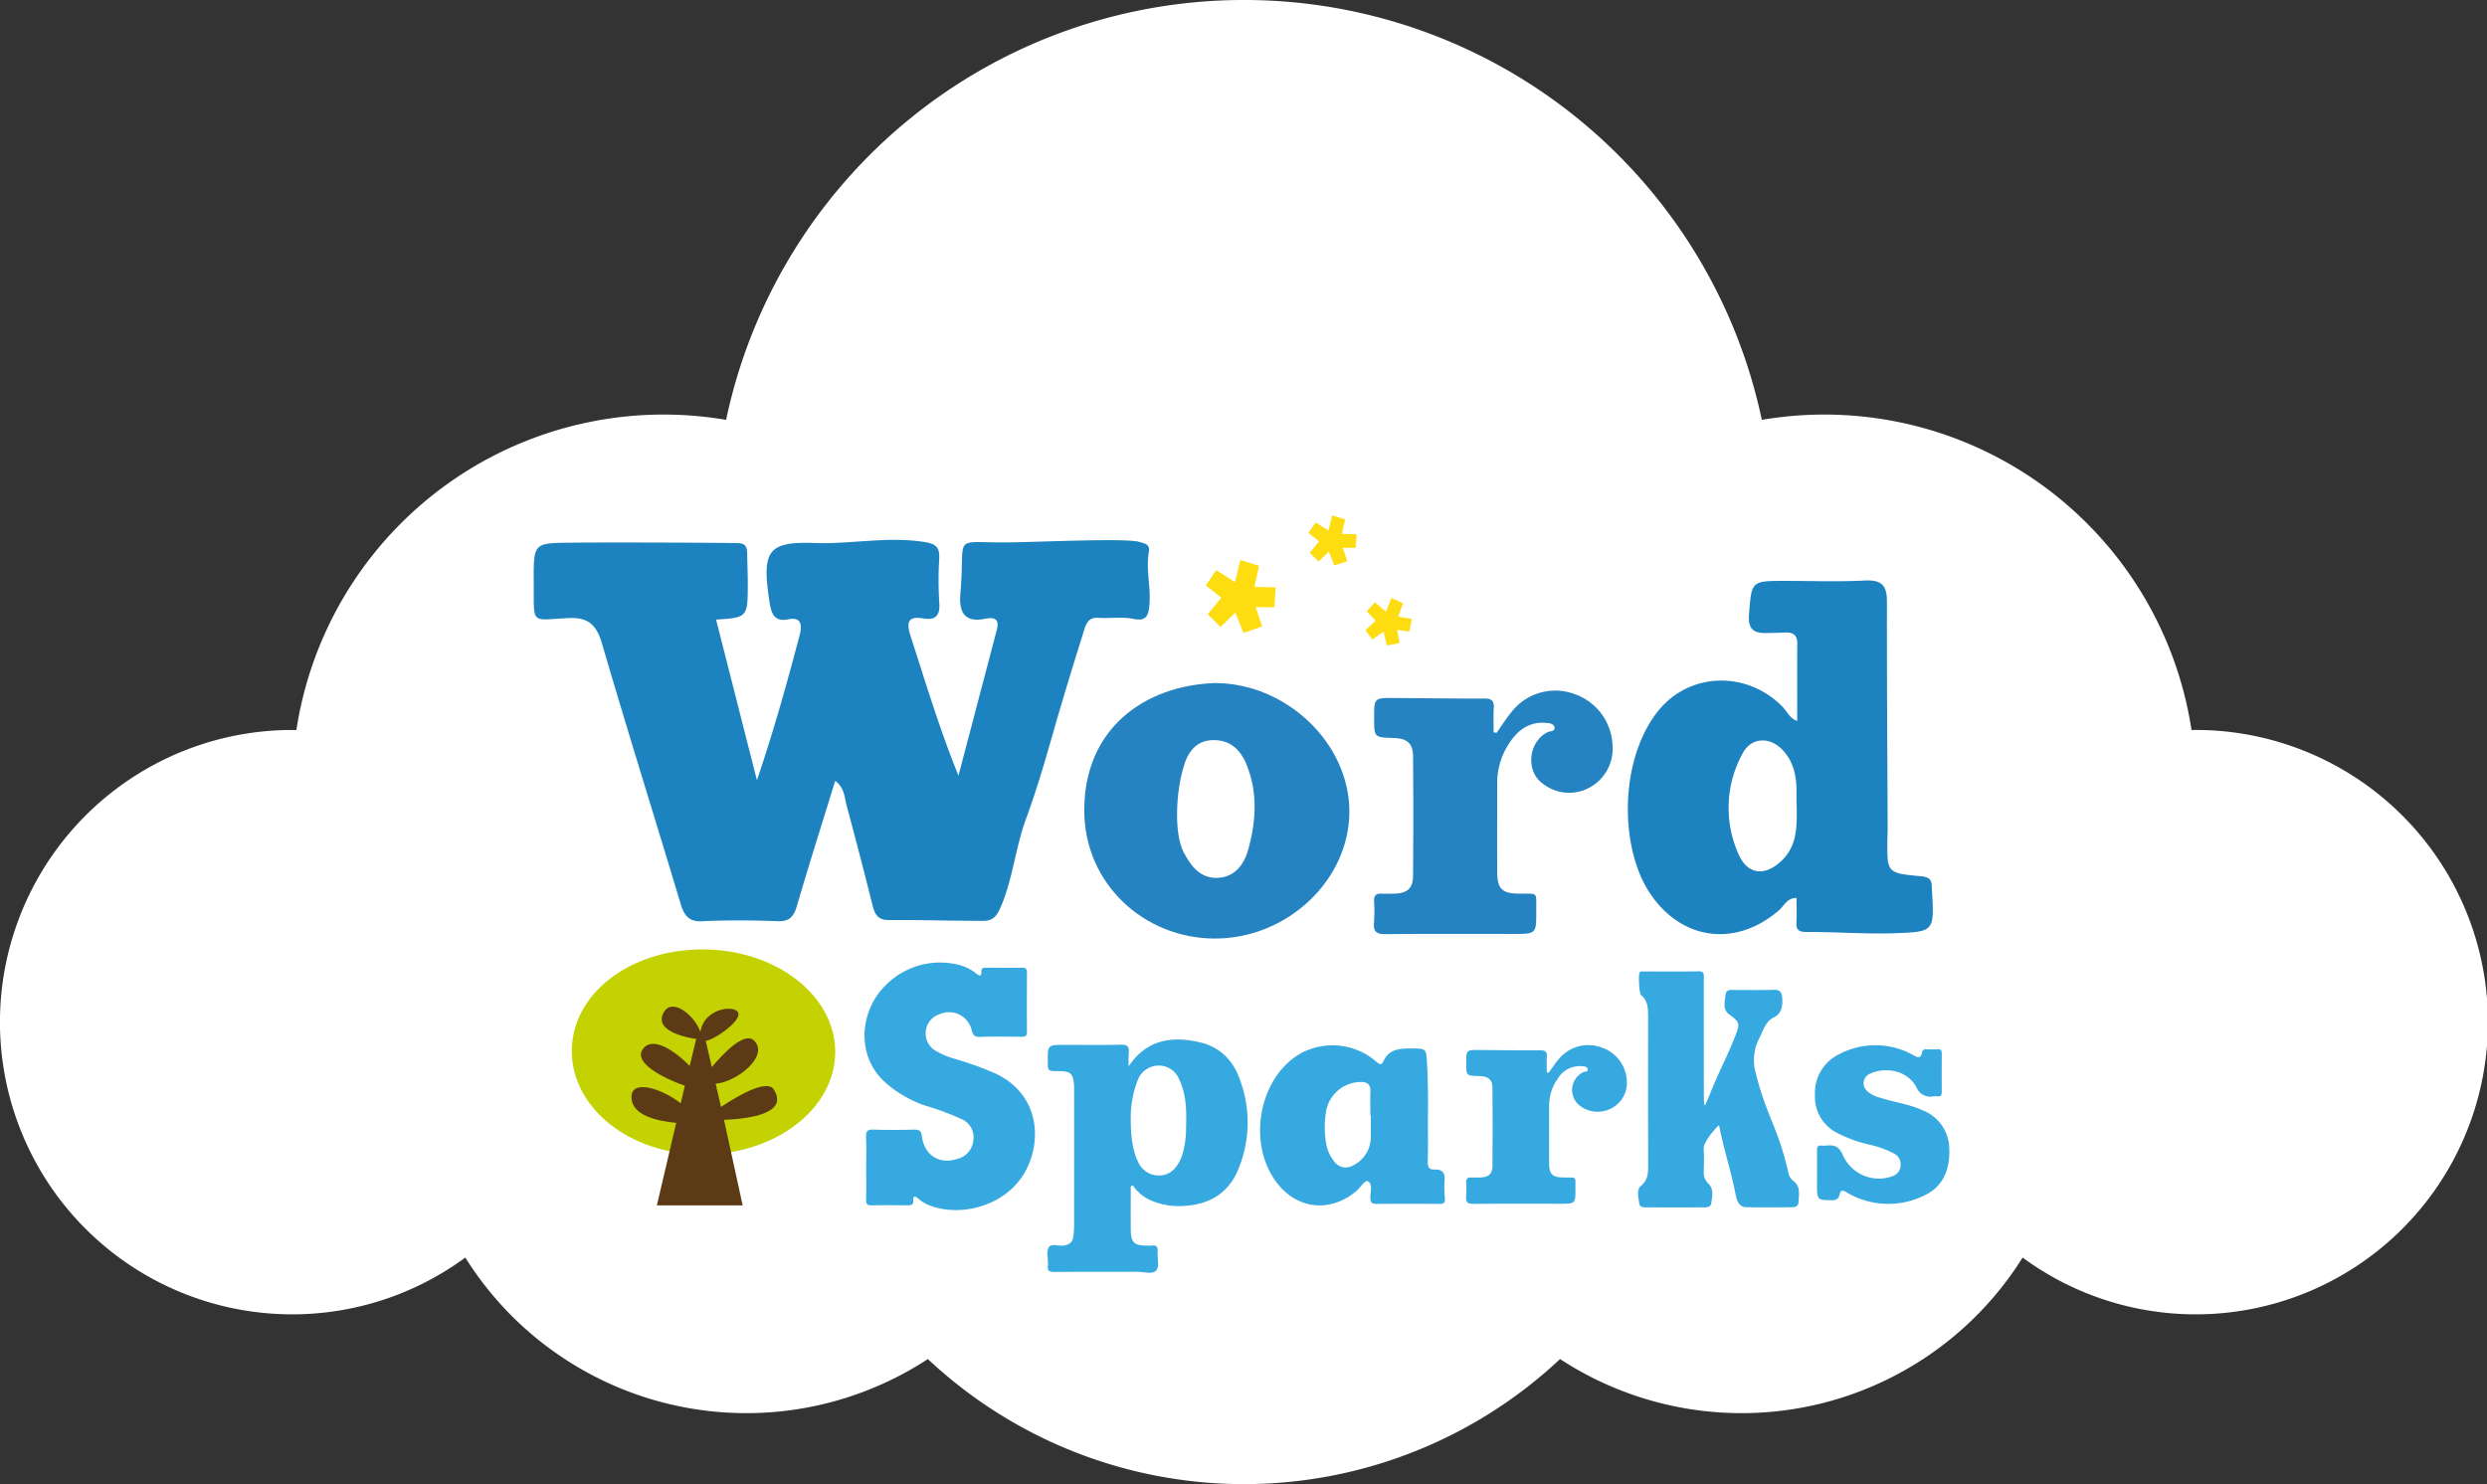 <svg id="b2eb03b1-be4f-4600-a055-ee919f9d8791" data-name="Layer 1" xmlns="http://www.w3.org/2000/svg" xmlns:xlink="http://www.w3.org/1999/xlink" viewBox="0 0 428.198 255.57"><rect x="0" y="0" width="428.198" height="255.57" fill="#333333" stroke="none"/><defs><style>.b7201a89-82e1-46fd-81ed-d2d60d566acd{fill:none;}.ade0e216-6985-4095-b6a7-134969c77c9b{fill:#fff;}.a7c9bf24-4203-4a98-91db-d1c2ae3441e4{clip-path:url(#ada14c59-ab6c-4720-b56e-ddc77be38976);}.a9edfde1-ff96-4cc3-90ee-db9d45f38773{fill:#36a9e1;}.a93d11e2-6501-48ed-9c1c-7fe123ee04d6{fill:#1d82c0;}.e5bebcfb-b4bb-4fa3-95ab-0e3a22eb7511{fill:#2583c1;}.bf255cbe-ca5b-4de0-9ab0-ad8ab45edbca{fill:#fddc10;}.ad40e45c-49e2-4a11-8a2d-0a81c4f4a0ef{fill:#c3d200;}.b4e3ac61-b4fa-4b77-b0e4-b64284dd58c0{fill:#5c3a15;}</style><clipPath id="ada14c59-ab6c-4720-b56e-ddc77be38976"><rect class="b7201a89-82e1-46fd-81ed-d2d60d566acd" y="-102.197" width="428.356" height="357.767"/></clipPath></defs><path class="ade0e216-6985-4095-b6a7-134969c77c9b" d="M125.015,72.3A63.951,63.951,0,0,0,51.03,125.722c-.238,0-.475-.018-.716-.018a50.315,50.315,0,1,0,29.8,90.851,57.089,57.089,0,0,0,79.641,17.478,79.532,79.532,0,0,0,108.847,0,57.089,57.089,0,0,0,79.641-17.478A50.312,50.312,0,0,0,428.2,180.039V172A50.32,50.32,0,0,0,378.04,125.7c-.239,0-.476.014-.715.018A63.951,63.951,0,0,0,303.34,72.3a91.128,91.128,0,0,0-178.325,0"/><g class="a7c9bf24-4203-4a98-91db-d1c2ae3441e4"><path class="a9edfde1-ff96-4cc3-90ee-db9d45f38773" d="M149.137,200.971c0-1.724.049-3.45-.02-5.172-.037-.937.189-1.315,1.248-1.279,2.334.078,4.673.058,7.008.007.887-.02,1.222.188,1.347,1.128.447,3.369,3.087,4.955,6.258,3.863a3.565,3.565,0,0,0,2.593-3.085,3.4,3.4,0,0,0-1.96-3.7,47.829,47.829,0,0,0-6.308-2.344,20.033,20.033,0,0,1-7.157-4.245c-4.8-4.6-4.069-12.09.286-16.425a13.181,13.181,0,0,1,12.259-3.659,7.915,7.915,0,0,1,3.347,1.55c.44.327.956.754.929-.293-.016-.628.361-.676.857-.674,2.055.011,4.109.022,6.163,0,.642-.009.832.237.829.831-.018,3.41-.025,6.819,0,10.228.007.717-.322.838-.95.832-2.376-.022-4.755-.057-7.129.016-.916.028-1.234-.291-1.43-1.111a4,4,0,0,0-5.516-2.8,3.468,3.468,0,0,0-.751,6.271,13.571,13.571,0,0,0,3.419,1.447,57.268,57.268,0,0,1,6.784,2.442c8.35,3.813,8.2,12.856,4.642,17.967-3.7,5.313-11.118,6.776-16.076,4.715A6.905,6.905,0,0,1,158,206.325c-.544-.463-.816-.283-.759.347.072.791-.337.9-1.008.886-2.054-.028-4.109-.039-6.162,0-.759.017-.963-.248-.948-.949.041-1.88.014-3.762.014-5.643"/><path class="a9edfde1-ff96-4cc3-90ee-db9d45f38773" d="M293.334,197.762c.1,2.073.031,1.934.016,4.013a2.522,2.522,0,0,0,.769,2.025c1.017.943.663,2.228.516,3.405-.069.558-.591.706-1.054.707q-5.136.013-10.272,0c-.456,0-.983-.079-1.067-.665-.151-1.051-.533-2.36.322-3.068,1.224-1.012,1.209-2.274,1.207-3.7-.018-12.157-.013-13.2-.008-25.36,0-1.427-.027-2.81-1.215-3.767-.318-.257-.481-3.428-.277-3.814.185-.349.492-.247.757-.248,3.142-.007,6.285.035,9.426-.026,1.074-.021.9.719.9,1.421,0,8.5,0,11.437.009,19.933,0,.468-.008,2.057.256,1.638.324-.758.6-1.371.852-2,1.429-3.632,2.848-6.158,4.276-9.792.869-2.212.8-2.463-1.013-3.777-1.18-.856-.76-2.172-.644-3.326.108-1.082.964-.882,1.63-.885,2.256-.01,4.513.051,6.767-.029.974-.035,1.314.464,1.371,1.4.087,1.426-.1,2.7-1.466,3.36-1.346.645-1.76,2.132-2.411,3.424a8.216,8.216,0,0,0-.695,6.135c1.994,7.849,3.75,9.107,5.591,17a2.527,2.527,0,0,0,.861,1.581c1.32.918.976,2.337.921,3.653-.027.669-.528.887-1.042.89-2.658.017-5.317.042-7.975-.009-1.113-.021-1.559-.931-1.781-2.039-.951-4.752-1.914-7.279-2.876-12.029,0-.246-2.685,2.648-2.65,3.94"/><path class="a9edfde1-ff96-4cc3-90ee-db9d45f38773" d="M194.684,192.575c-.006,3.375.388,5.714,1.242,7.433a3.86,3.86,0,0,0,2.627,2.293c2.294.511,4-.63,4.958-3.3a15.568,15.568,0,0,0,.7-4.869c.081-2.805.077-5.631-1.189-8.258a3.749,3.749,0,0,0-3.6-2.377,3.852,3.852,0,0,0-3.572,2.612,17.349,17.349,0,0,0-1.164,6.471m-.363-8.957c3.1-4.609,7.436-5.271,12.329-4.116,3.715.876,5.916,3.471,6.99,6.881A20.957,20.957,0,0,1,213,201.824c-1.661,3.64-4.7,5.488-8.706,5.8a12.2,12.2,0,0,1-6.356-1.012,7.015,7.015,0,0,1-2.895-2.506c-.514.178-.347.506-.349.742-.014,2.283-.021,4.567,0,6.851s.549,2.793,2.834,2.8a6.612,6.612,0,0,0,.845-.006c.767-.1.976.25.935.947-.068,1.134.361,2.6-.216,3.316-.616.762-2.185.237-3.335.244-4.751.029-9.5-.006-14.254.029-.833.007-1.207-.21-1.073-1.048a3.23,3.23,0,0,0,0-.472c.012-.905-.285-1.983.117-2.669.476-.811,1.683-.213,2.561-.341.944-.137,1.579-.555,1.687-1.539a15.418,15.418,0,0,0,.137-1.644q.014-11.812.006-23.626c0-.275.009-.552-.014-.826-.171-2.04-.589-2.41-2.709-2.414-1.813,0-1.813,0-1.813-1.731,0-2.79,0-2.79,2.906-2.79,3.222,0,6.445.052,9.664-.028,1.157-.029,1.479.354,1.37,1.405a22.69,22.69,0,0,0-.015,2.319"/><path class="a9edfde1-ff96-4cc3-90ee-db9d45f38773" d="M312.846,201.966c0-1.27.026-2.541-.01-3.81-.02-.691.194-.96.779-.882a3.243,3.243,0,0,0,.769,0c1.345-.146,2.269.013,3,1.838a6.782,6.782,0,0,0,8.692,3.339,2.034,2.034,0,0,0,1.17-1.877,2.071,2.071,0,0,0-1.13-1.923,16.753,16.753,0,0,0-4.5-1.593,23.573,23.573,0,0,1-5.3-1.962,6.913,6.913,0,0,1-3.823-6.531,7.374,7.374,0,0,1,4.078-6.982,13.378,13.378,0,0,1,13.039.221c.713.386,1.122.378,1.319-.581a.611.611,0,0,1,.729-.53c.674.024,1.349.037,2.022,0,.535-.031.646.265.642.81q-.022,3.249,0,6.5c0,.563-.139.848-.657.792a3.3,3.3,0,0,0-.769,0,2.574,2.574,0,0,1-2.956-1.608c-1.756-3.169-5.774-3.407-8.078-2.234a1.776,1.776,0,0,0-.337,2.974,5.064,5.064,0,0,0,2.28,1.122c2.375.777,4.851,1.07,7.17,2.128a7.169,7.169,0,0,1,4.643,6.7c.139,3.649-1.19,6.457-4.1,7.881a13.979,13.979,0,0,1-13.678-.491c-.614-.346-.907-.37-1.1.428-.2.829-.7,1-1.393.988-2.5-.035-2.5-.007-2.5-2.922v-1.793"/><path class="a9edfde1-ff96-4cc3-90ee-db9d45f38773" d="M236.024,192.079h-.085c0-1.365-.037-2.732.011-4.095.042-1.177-.47-1.636-1.549-1.661a6.1,6.1,0,0,0-6.034,4.8,16.38,16.38,0,0,0,.021,6.108,6.272,6.272,0,0,0,1.182,2.562,2.477,2.477,0,0,0,3.446.875,5.457,5.457,0,0,0,3-5.04c.015-1.182,0-2.365,0-3.548m9.829.655c0,2.413.04,4.826-.02,7.237-.024.969.215,1.476,1.2,1.427,1.333-.067,1.824.6,1.69,1.99a18.356,18.356,0,0,0,.063,3c.052.743-.242.928-.9.924q-5.468-.035-10.935,0c-.723.006-.975-.228-1-1.006-.03-1.007.456-2.406-.419-2.888-.523-.287-1.289,1.094-1.986,1.678-4.823,4.042-10.921,3.054-14.341-2.346-4.4-6.942-2.062-17.484,4.725-21.336a11.48,11.48,0,0,1,12.943,1.325c.467.406.93.9,1.315.03.866-1.946,2.491-2.186,4.239-2.215q.454-.007.911-.006c2.175.009,2.227.127,2.356,2.36.189,3.273.211,6.546.156,9.821"/><path class="a9edfde1-ff96-4cc3-90ee-db9d45f38773" d="M266.657,184.71c.576-.784,1.1-1.608,1.736-2.344a6.57,6.57,0,0,1,7.287-2.009,6.373,6.373,0,0,1,4.423,5.858,4.908,4.908,0,0,1-2.691,4.656,5.056,5.056,0,0,1-5.269-.365,3.419,3.419,0,0,1,.4-5.853c.292-.146.88-.078.833-.5-.056-.517-.659-.528-1.069-.558a4.433,4.433,0,0,0-4.125,2.2,7.87,7.87,0,0,0-1.462,4.506c0,3.313-.007,6.626,0,9.939.006,1.994.538,2.505,2.556,2.527,2.261.025,1.961-.251,1.972,1.95.014,2.571,0,2.571-2.669,2.571-4.955,0-9.911-.026-14.866.02-1.018.01-1.367-.3-1.281-1.263a19.318,19.318,0,0,0,.008-2.454c-.024-.6.231-.854.85-.827.522.023,1.047.014,1.571,0,1.441-.048,2.089-.6,2.1-2q.054-6.723,0-13.447c-.011-1.409-.715-1.971-2.241-2.014-2.274-.063-2.274-.063-2.274-2.245,0-2.246,0-2.256,2.272-2.244,3.5.018,7.007.077,10.51.06.852-.005,1.145.249,1.1,1.06-.057.909-.013,1.825-.013,2.738l.341.046"/><path class="a93d11e2-6501-48ed-9c1c-7fe123ee04d6" d="M143.8,134.454c-2.294,7.45-4.531,14.483-6.6,21.573-.563,1.935-1.378,2.679-3.339,2.605-4.318-.162-8.652-.2-12.967.01-2.329.113-3.108-1.015-3.735-3.1-4.479-14.922-9.153-29.78-13.516-44.74-.993-3.4-2.539-4.525-5.8-4.367-6.582.318-5.892,1.3-5.946-6.166-.049-6.841.007-6.745,6.353-6.819,7.009-.081,26.231.008,28.838.078,1.255.033,1.548.658,1.559,1.771.018,1.687.1,3.373.1,5.059,0,5.976,0,5.976-5.455,6.341,2.28,8.97,4.553,17.908,7.034,27.668,2.977-8.8,5.2-16.851,7.339-24.933.494-1.868.293-3.234-1.961-2.785-2.345.468-2.882-.915-3.2-2.929-1.385-8.885-.352-10.5,7.8-10.213,6.32.219,12.6-1.191,18.94-.157,1.885.308,2.563.868,2.464,2.853a60.728,60.728,0,0,0,.013,7.584c.18,2.358-.774,3.044-2.749,2.713-2.774-.465-2.927.758-2.144,3.183,2.565,7.94,4.971,15.937,8.194,23.884q3.3-12.546,6.6-25.091c.611-2.317-.962-2.125-2.139-1.9-3.541.687-4.406-1.333-4.128-4.434.931-10.406-1.784-8.629,8.323-8.739,5.289-.058,20.182-.77,22.47-.088.944.281,1.89.4,1.657,1.717-.541,3.062.372,6.089.095,9.147-.17,1.867-.563,2.85-2.735,2.4-1.966-.406-4.06-.058-6.089-.19-1.939-.126-2.214,1.479-2.617,2.762-1.824,5.816-3.61,11.648-5.28,17.516-1.376,4.838-2.8,9.648-4.533,14.362-1.757,4.786-2.225,9.965-4.173,14.758-.773,1.9-1.438,2.779-3.095,2.782-5.445.011-10.89-.17-16.334-.131-1.746.012-2.387-.828-2.789-2.439q-2.172-8.7-4.508-17.36c-.36-1.329-.3-2.911-1.948-4.187"/><path class="a93d11e2-6501-48ed-9c1c-7fe123ee04d6" d="M309.311,137.589c.014-2.206.178-5.493-2.185-8.221-2.2-2.535-5.549-2.534-7.088.363a19.444,19.444,0,0,0-.762,17.232c1.577,3.754,4.665,4.023,7.574,1.151,2.726-2.69,2.567-6.087,2.461-10.525m.124-13.43c0-4.6-.021-8.979.011-13.361.012-1.525-.812-1.94-2.162-1.87-1.023.053-2.05.049-3.074.083-2.222.073-3.277-.632-3.079-3.175.454-5.8.323-5.806,6.309-5.806,4.558,0,9.124.171,13.67-.063,2.85-.146,3.776.851,3.771,3.576-.023,13.075.077,26.15.129,39.226,0,.563-.036,1.126-.044,1.69-.08,5.853-.083,5.89,5.7,6.428,1.218.114,1.968.4,1.928,1.736-.01.336.045.674.063,1.012.363,6.667.368,6.836-6.325,7.063-5.11.172-10.237-.225-15.356-.212-1.489,0-1.734-.557-1.67-1.783.069-1.333.015-2.672.015-4.084-1.633,0-2.124,1.351-2.988,2.1-7.448,6.483-16.872,5.237-22.291-2.96-5.23-7.911-5.253-22.925,1.435-31.309,5.308-6.654,15.136-7.043,21.342-.838.848.848,1.322,2.1,2.617,2.543"/><path class="e5bebcfb-b4bb-4fa3-95ab-0e3a22eb7511" d="M203.8,146.769c1.263,2.417,2.894,4.533,5.869,4.4,3-.139,4.582-2.385,5.29-5,1.3-4.82,1.616-9.664-.32-14.468-1.084-2.691-2.927-4.333-5.866-4.25-2.969.083-4.379,2.264-5.027,4.754-1.239,4.036-1.665,11.281.054,14.57m5.451-29.151c12.292.049,23.1,10.425,23.077,22.154-.023,11.819-10.736,21.886-23.226,21.843-12.072-.041-22.371-9.371-22.419-22-.053-14.149,10.374-21.6,22.568-22"/><path class="e5bebcfb-b4bb-4fa3-95ab-0e3a22eb7511" d="M257.68,126.191c.853-1.2,1.634-2.467,2.577-3.6a9.552,9.552,0,0,1,10.817-3.082,9.741,9.741,0,0,1,6.567,8.989,7.581,7.581,0,0,1-4,7.143,7.3,7.3,0,0,1-7.822-.559c-3.193-2.068-2.784-7.239.6-8.982.434-.224,1.308-.119,1.239-.767-.085-.792-.98-.81-1.589-.855-2.749-.206-4.7,1.22-6.122,3.368a12.36,12.36,0,0,0-2.172,6.915c0,5.084-.009,10.167,0,15.251.008,3.059.8,3.843,3.8,3.877,3.355.038,2.91-.385,2.927,2.992.019,3.944,0,3.945-3.963,3.945-7.356,0-14.713-.04-22.069.032-1.511.014-2.028-.458-1.9-1.939a30.509,30.509,0,0,0,.011-3.765c-.035-.929.343-1.311,1.261-1.269.776.035,1.556.02,2.332-.006,2.14-.074,3.1-.917,3.12-3.07q.081-10.316,0-20.633c-.017-2.162-1.061-3.025-3.327-3.09-3.375-.1-3.375-.1-3.375-3.445,0-3.447,0-3.462,3.372-3.444,5.2.028,10.4.119,15.6.092,1.264-.007,1.7.383,1.625,1.627-.084,1.4-.02,2.8-.02,4.2l.508.071"/></g><polygon class="bf255cbe-ca5b-4de0-9ab0-ad8ab45edbca" points="233.566 91.996 233.416 94.348 231.19 94.325 231.961 96.631 229.748 97.386 228.787 94.986 227.018 96.689 225.515 95.181 227.117 93.218 225.286 91.765 226.514 89.951 228.746 91.358 229.371 88.754 231.594 89.431 231.047 91.94 233.566 91.996"/><polygon class="bf255cbe-ca5b-4de0-9ab0-ad8ab45edbca" points="219.638 101.153 219.42 104.568 216.188 104.535 217.308 107.882 214.095 108.978 212.7 105.495 210.132 107.966 207.948 105.777 210.275 102.927 207.617 100.817 209.399 98.184 212.639 100.227 213.547 96.446 216.775 97.429 215.981 101.072 219.638 101.153"/><polygon class="bf255cbe-ca5b-4de0-9ab0-ad8ab45edbca" points="243.092 106.582 242.638 108.778 240.544 108.461 240.965 110.735 238.779 111.153 238.192 108.764 236.3 110.134 235.083 108.513 236.854 106.877 235.322 105.264 236.719 103.719 238.635 105.341 239.57 102.97 241.575 103.904 240.726 106.195 243.092 106.582"/><g class="a7c9bf24-4203-4a98-91db-d1c2ae3441e4"><path class="ad40e45c-49e2-4a11-8a2d-0a81c4f4a0ef" d="M143.8,181.148c0,9.749-10.23,17.651-22.85,17.651s-22.5-8.059-22.5-17.808,9.879-17.5,22.5-17.5,22.85,7.9,22.85,17.652"/><path class="b4e3ac61-b4fa-4b77-b0e4-b64284dd58c0" d="M124.654,192.842l3.213,14.723H113.1l3.323-14.206c-3.178-.3-7.738-1.244-7.7-4.483.033-3.116,5.343-1.364,8.474,1.116l.728-3.019c-3.8-1.318-8.808-3.949-7.307-6.227,1.607-2.438,5.367.029,8.134,2.8l1.117-4.636c-1.138-.159-7.621-1.241-5.533-4.67,1.478-2.428,5.2.538,6.258,3.448.672-4.4,6.662-4.763,6.561-2.986-.081,1.419-3.842,4.18-5.639,4.543l1.04,4.506c2.115-2.516,5.692-6.193,7.305-4.536,2.623,2.695-3.106,7.147-6.644,7.4l.924,4c3.24-2.152,7.962-4.806,9.1-2.991,2.565,4.1-4.106,5.028-8.583,5.217"/></g></svg>